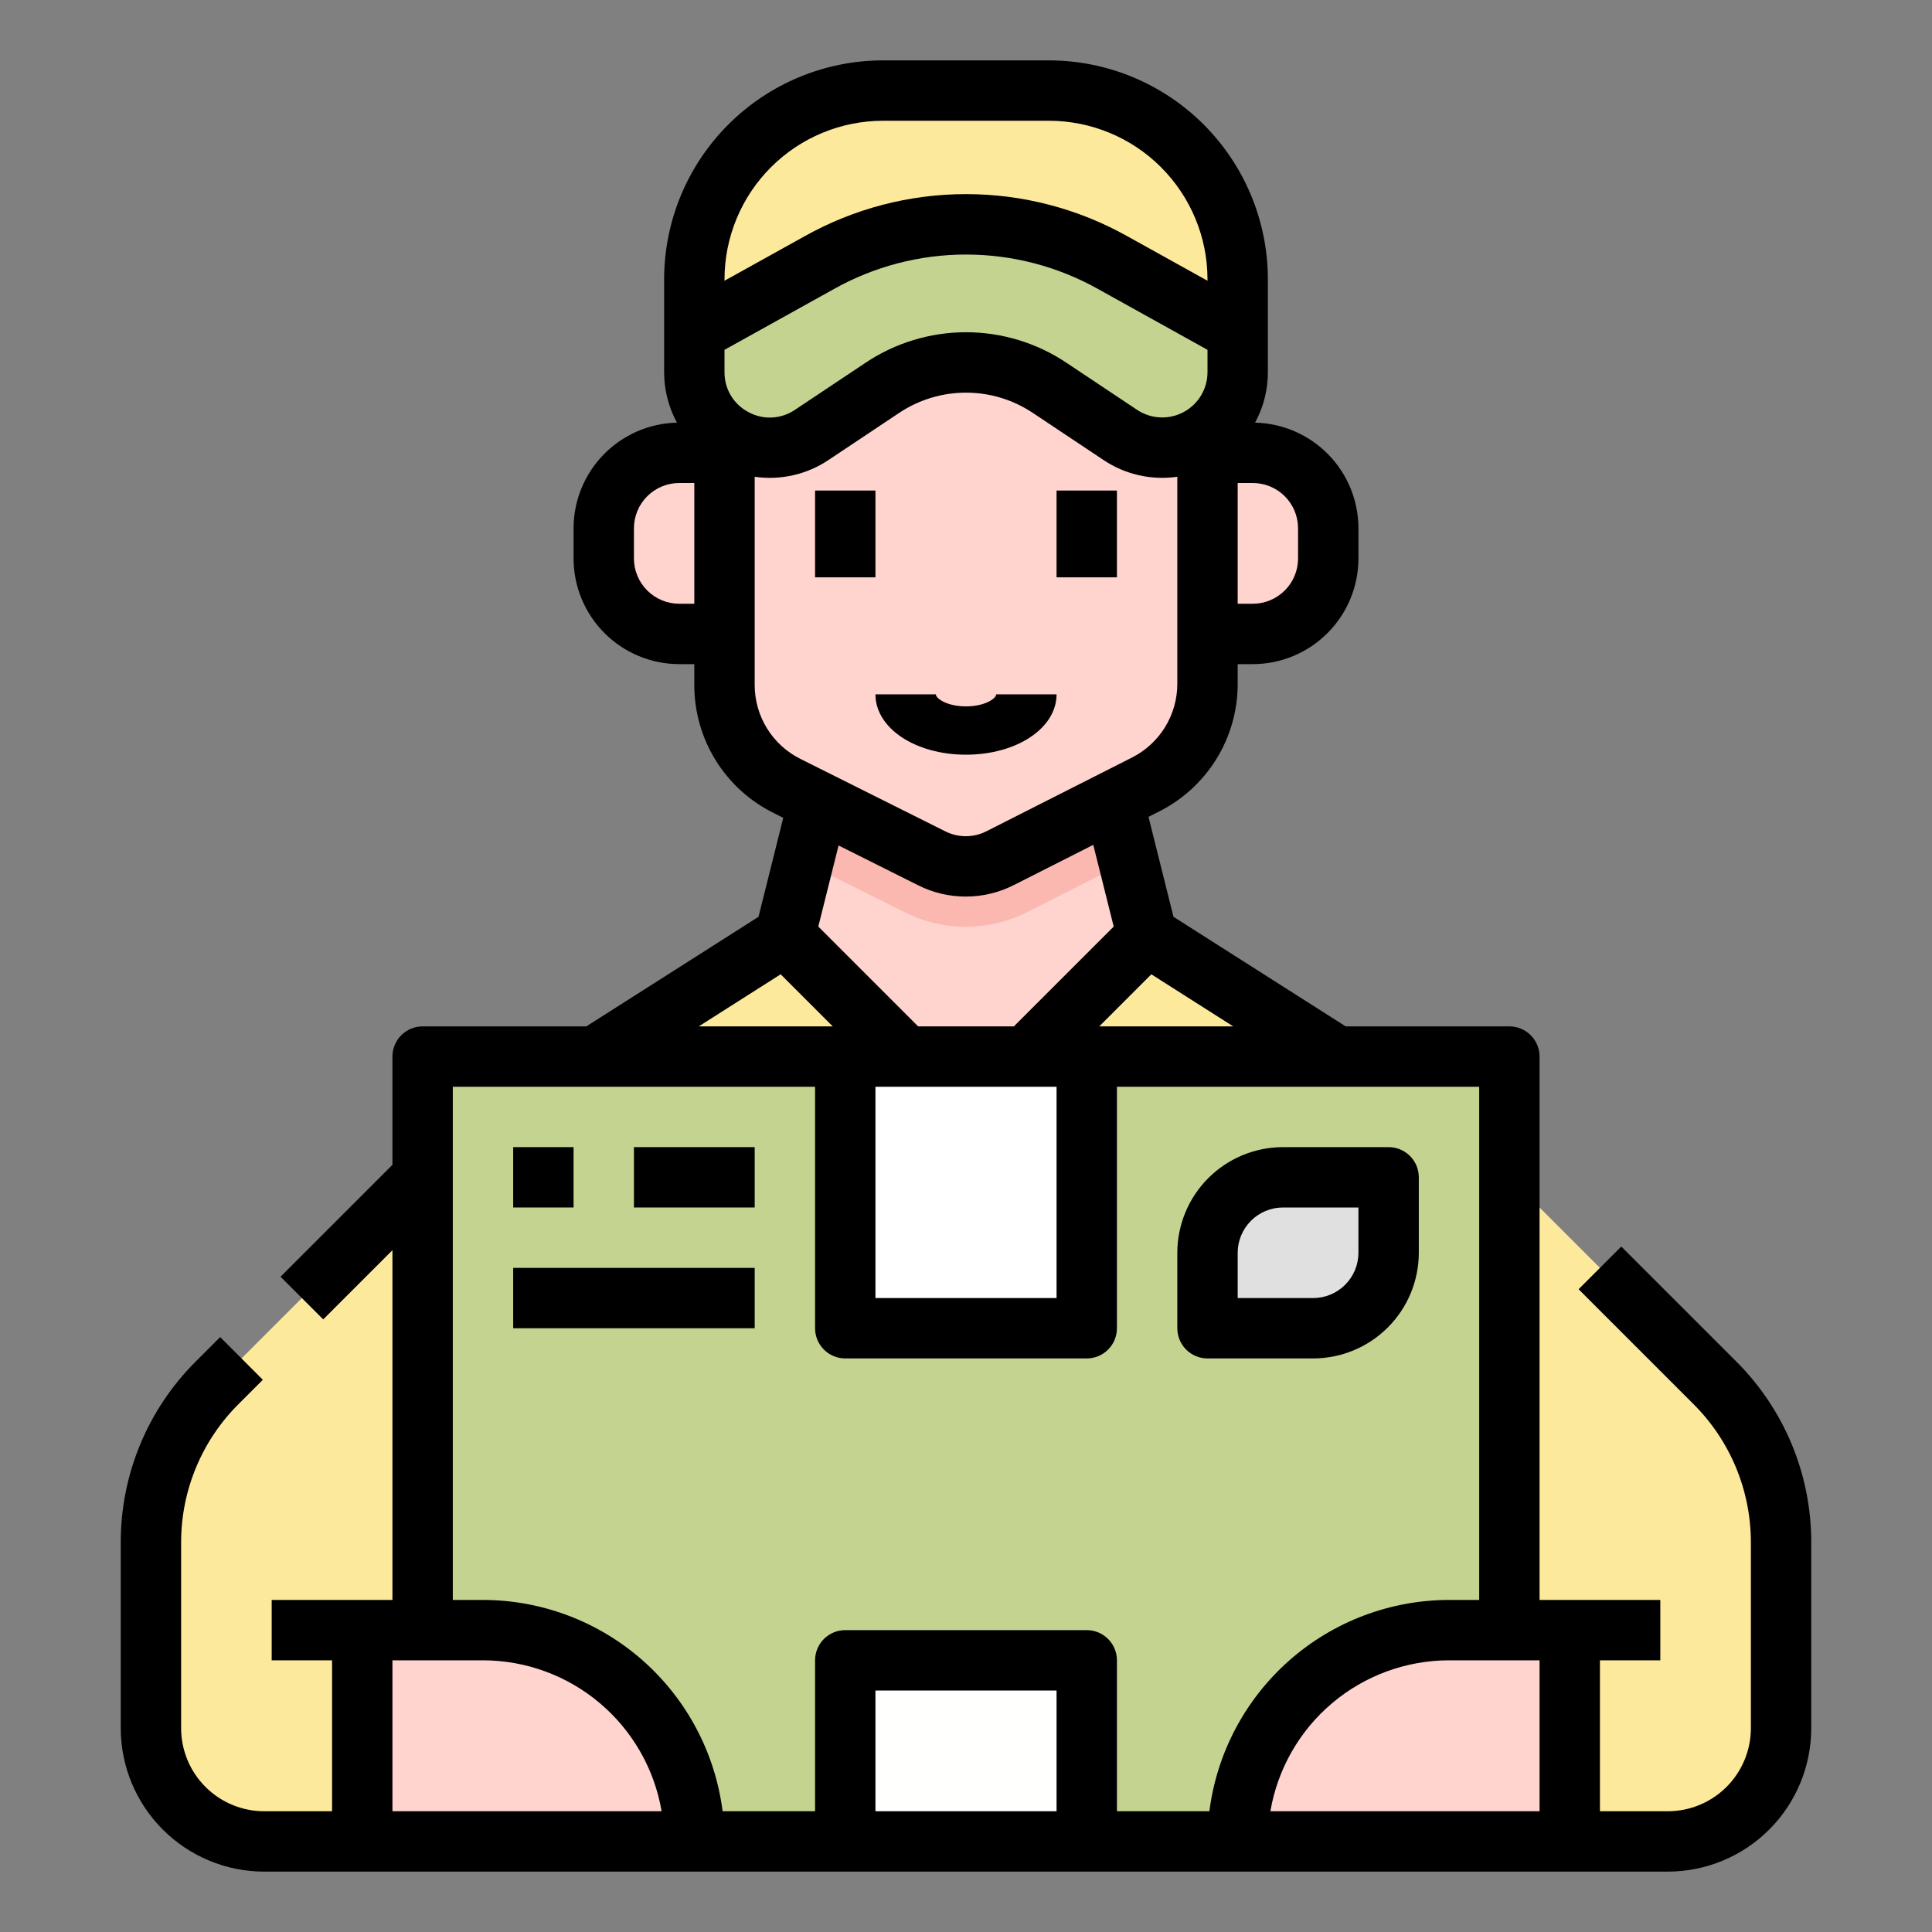 <?xml version="1.0" encoding="UTF-8"?> <svg xmlns="http://www.w3.org/2000/svg" width="512" height="512" viewBox="0 0 512 512" fill="none"><rect x="0" y="0" width="512" height="512" fill="#808080" stroke="none"/> <path d="M400 312L454.426 366.426C459.998 371.998 464.417 378.612 467.433 385.892C470.448 393.171 472 400.974 472 408.853V458C472 465.956 468.839 473.587 463.213 479.213C457.587 484.839 449.956 488 442 488H416V432H400V312Z" fill="#FDE99B"></path> <path d="M120 464V304L208 248H304L392 304V464H120Z" fill="#FDE99B"></path> <path d="M304 248L256 296L208 248L216 216H296L304 248Z" fill="#FFD4CF"></path> <path d="M299.035 228.142L296 216H216L212.914 228.345L239.844 241.81C244.871 244.323 250.416 245.625 256.035 245.611C261.655 245.596 267.193 244.267 272.207 241.728L299.035 228.142Z" fill="#FBB8B0"></path> <path d="M332 120H320V88H192V120H180C174.696 120 169.609 122.107 165.858 125.858C162.107 129.609 160 134.696 160 140V148C160 153.304 162.107 158.391 165.858 162.142C169.609 165.893 174.696 168 180 168H192V181.459C192 187.03 193.551 192.492 196.48 197.231C199.409 201.97 203.6 205.8 208.583 208.292L247 227.5C249.792 228.896 252.873 229.619 255.995 229.612C259.117 229.604 262.194 228.865 264.979 227.455L303.554 207.921C308.501 205.416 312.657 201.588 315.56 196.863C318.463 192.138 320 186.701 320 181.156V168H332C337.304 168 342.391 165.893 346.142 162.142C349.893 158.391 352 153.304 352 148V140C352 134.696 349.893 129.609 346.142 125.858C342.391 122.107 337.304 120 332 120Z" fill="#FFD4CF"></path> <path d="M216 130H232V153H216V130Z" fill="black"></path> <path d="M280 130H296V153H280V130Z" fill="black"></path> <path d="M256 200C242.542 200 232 192.972 232 184H248C248 185.128 251.037 187.2 256 187.2C260.963 187.2 264 185.128 264 184H280C280 192.972 269.458 200 256 200Z" fill="black"></path> <path d="M234 24H278C291.261 24 303.979 29.268 313.355 38.645C322.732 48.022 328 60.739 328 74V88H184V74C184 60.739 189.268 48.022 198.645 38.645C208.021 29.268 220.739 24 234 24V24Z" fill="#FDE99B"></path> <path d="M296.906 115.271L278.188 102.792C271.617 98.412 263.897 96.074 256 96.074C248.103 96.074 240.383 98.412 233.812 102.792L215.094 115.271C212.082 117.279 208.581 118.432 204.966 118.607C201.35 118.781 197.754 117.972 194.563 116.263C191.371 114.555 188.703 112.013 186.843 108.908C184.983 105.802 184 102.25 184 98.63V88L217.149 69.584C229.033 62.982 242.404 59.517 255.999 59.517C269.594 59.517 282.965 62.982 294.849 69.584L328 88V98.63C328 102.25 327.017 105.802 325.157 108.908C323.297 112.013 320.629 114.555 317.437 116.263C314.246 117.972 310.65 118.781 307.034 118.607C303.419 118.432 299.918 117.279 296.906 115.271Z" fill="#C4D490"></path> <path d="M112 280H400V488H112V280Z" fill="#C4D490"></path> <path d="M128 432H96V488H184C184 473.148 178.1 458.904 167.598 448.402C157.096 437.9 142.852 432 128 432V432Z" fill="#FFD4CF"></path> <path d="M224 280H288V352H224V280Z" fill="white"></path> <path d="M224 440H288V488H224V440Z" fill="#FFFFFE"></path> <path d="M112 312L57.574 366.426C52.002 371.998 47.583 378.612 44.567 385.892C41.552 393.171 40 400.974 40 408.853V458C40 465.956 43.161 473.587 48.787 479.213C54.413 484.839 62.044 488 70 488H96V432H112V312Z" fill="#FDE99B"></path> <path d="M384 432H416V488H328C328 473.148 333.9 458.904 344.402 448.402C354.904 437.9 369.148 432 384 432V432Z" fill="#FFD4CF"></path> <path d="M136 304H152V320H136V304Z" fill="black"></path> <path d="M168 304H200V320H168V304Z" fill="black"></path> <path d="M136 336H200V352H136V336Z" fill="black"></path> <path d="M340 312H368V332C368 337.304 365.893 342.391 362.142 346.142C358.391 349.893 353.304 352 348 352H320V332C320 326.696 322.107 321.609 325.858 317.858C329.609 314.107 334.696 312 340 312Z" fill="#E0E0E0"></path> <path d="M348 360H320C317.878 360 315.843 359.157 314.343 357.657C312.843 356.157 312 354.122 312 352V332C312.008 324.577 314.961 317.46 320.21 312.21C325.46 306.961 332.577 304.008 340 304H368C370.122 304 372.157 304.843 373.657 306.343C375.157 307.843 376 309.878 376 312V332C375.992 339.423 373.039 346.54 367.79 351.79C362.54 357.039 355.423 359.992 348 360ZM328 344H348C351.182 343.997 354.232 342.731 356.481 340.481C358.731 338.232 359.997 335.182 360 332V320H340C336.818 320.003 333.768 321.269 331.519 323.519C329.269 325.768 328.003 328.818 328 332V344Z" fill="black"></path> <path d="M460.084 360.77L429.657 330.343L418.343 341.657L448.77 372.083C453.614 376.901 457.454 382.631 460.068 388.943C462.682 395.254 464.019 402.021 464 408.853V458C463.994 463.833 461.674 469.425 457.549 473.549C453.425 477.673 447.833 479.993 442 480H424V440H440V424H408V280C408 277.878 407.157 275.843 405.657 274.343C404.157 272.843 402.122 272 400 272H356.616L310.987 242.963L304.365 216.476L307.165 215.057C313.445 211.901 318.722 207.057 322.402 201.068C326.082 195.08 328.021 188.185 328 181.156V176H332C339.424 175.992 346.541 173.039 351.79 167.79C357.039 162.54 359.992 155.423 360 148V140C359.992 132.681 357.121 125.656 352.002 120.426C346.884 115.195 339.922 112.174 332.605 112.007C334.836 107.902 336.004 103.303 336 98.63V74C335.983 58.623 329.866 43.88 318.993 33.007C308.12 22.134 293.377 16.017 278 16H234C218.623 16.017 203.881 22.134 193.007 33.007C182.134 43.88 176.018 58.623 176 74V98.63C175.998 103.303 177.167 107.902 179.4 112.007C172.083 112.172 165.12 115.193 160 120.424C154.88 125.655 152.009 132.68 152 140V148C152.009 155.423 154.961 162.54 160.211 167.79C165.46 173.039 172.577 175.992 180 176H184V181.459C183.976 188.521 185.932 195.449 189.644 201.456C193.357 207.463 198.679 212.31 205.006 215.447L207.572 216.73L201.013 242.963L155.384 272H112C109.879 272 107.844 272.843 106.343 274.343C104.843 275.843 104 277.878 104 280V308.686L74.343 338.343L85.657 349.657L104 331.314V424H72V440H88V480H70C64.168 479.993 58.576 477.673 54.451 473.549C50.327 469.425 48.007 463.833 48 458V408.853C47.982 402.022 49.318 395.254 51.932 388.943C54.546 382.631 58.386 376.901 63.229 372.083L69.656 365.657L58.344 354.343L51.916 360.77C45.582 367.07 40.56 374.563 37.142 382.817C33.723 391.07 31.976 399.92 32 408.853V458C32.012 468.075 36.019 477.734 43.143 484.857C50.267 491.981 59.925 495.989 70 496H442C452.075 495.989 461.734 491.981 468.858 484.857C475.982 477.734 479.989 468.075 480 458V408.853C480.025 399.92 478.277 391.07 474.859 382.817C471.44 374.563 466.418 367.07 460.084 360.77V360.77ZM232 288H280V344H232V288ZM291.314 272L305.119 258.2L326.813 272H291.314ZM198.338 109.21C196.411 108.2 194.799 106.678 193.681 104.812C192.563 102.945 191.981 100.806 192 98.63V92.707L221.033 76.577C231.717 70.596 243.756 67.455 256 67.455C268.244 67.455 280.284 70.596 290.967 76.577L320 92.707V98.63C320 100.802 319.41 102.933 318.294 104.796C317.178 106.659 315.577 108.185 313.662 109.209C311.747 110.234 309.59 110.72 307.421 110.615C305.252 110.51 303.151 109.819 301.344 108.614L282.626 96.136C274.748 90.863 265.481 88.048 256 88.048C246.52 88.048 237.253 90.863 229.374 96.136L210.656 108.614C208.857 109.837 206.754 110.539 204.581 110.644C202.408 110.75 200.248 110.253 198.338 109.21V109.21ZM344 140V148C343.997 151.182 342.731 154.232 340.482 156.481C338.232 158.731 335.182 159.997 332 160H328V128H332C335.182 128.003 338.232 129.269 340.482 131.519C342.731 133.768 343.997 136.818 344 140ZM234 32H278C289.136 32.012 299.811 36.441 307.685 44.315C315.559 52.189 319.988 62.865 320 74V74.4L298.736 62.591C285.679 55.281 270.965 51.442 256 51.442C241.036 51.442 226.322 55.281 213.264 62.591L192 74.4V74C192.013 62.865 196.442 52.189 204.316 44.315C212.189 36.441 222.865 32.012 234 32V32ZM180 160C176.819 159.997 173.768 158.731 171.519 156.481C169.269 154.232 168.004 151.182 168 148V140C168.004 136.818 169.269 133.768 171.519 131.519C173.768 129.269 176.819 128.003 180 128H184V160H180ZM200 181.459V126.348C206.833 127.339 213.791 125.764 219.531 121.927L238.249 109.448C243.502 105.933 249.679 104.057 255.999 104.057C262.319 104.057 268.497 105.933 273.749 109.448L292.467 121.927C298.209 125.762 305.167 127.337 312 126.347V181.156C312.012 185.225 310.89 189.217 308.759 192.684C306.629 196.151 303.574 198.956 299.938 200.783L261.365 220.316C259.693 221.159 257.847 221.6 255.975 221.605C254.102 221.609 252.254 221.178 250.577 220.344L212.162 201.137C208.499 199.321 205.418 196.515 203.268 193.037C201.119 189.559 199.986 185.548 200 181.459V181.459ZM243.421 234.659C247.334 236.605 251.645 237.612 256.015 237.601C260.384 237.59 264.691 236.561 268.593 234.595L289.726 223.895L295.141 245.552L268.686 272H243.314L216.859 245.546L222.231 224.06L243.421 234.659ZM206.881 258.199L220.686 272H185.186L206.881 258.199ZM120 288H216V352C216 354.122 216.843 356.157 218.343 357.657C219.844 359.157 221.879 360 224 360H288C290.122 360 292.157 359.157 293.657 357.657C295.157 356.157 296 354.122 296 352V288H392V424H384C368.418 424.021 353.376 429.718 341.689 440.024C330.002 450.331 322.469 464.542 320.5 480H296V440C296 437.878 295.157 435.843 293.657 434.343C292.157 432.843 290.122 432 288 432H224C221.879 432 219.844 432.843 218.343 434.343C216.843 435.843 216 437.878 216 440V480H191.5C189.531 464.542 181.999 450.331 170.312 440.024C158.624 429.718 143.583 424.021 128 424H120V288ZM104 480V440H128C139.34 440.015 150.31 444.037 158.971 451.356C167.633 458.676 173.428 468.821 175.333 480H104ZM232 480V448H280V480H232ZM408 480H336.667C338.573 468.821 344.368 458.676 353.029 451.356C361.691 444.037 372.66 440.015 384 440H408V480Z" fill="black"></path> </svg> 